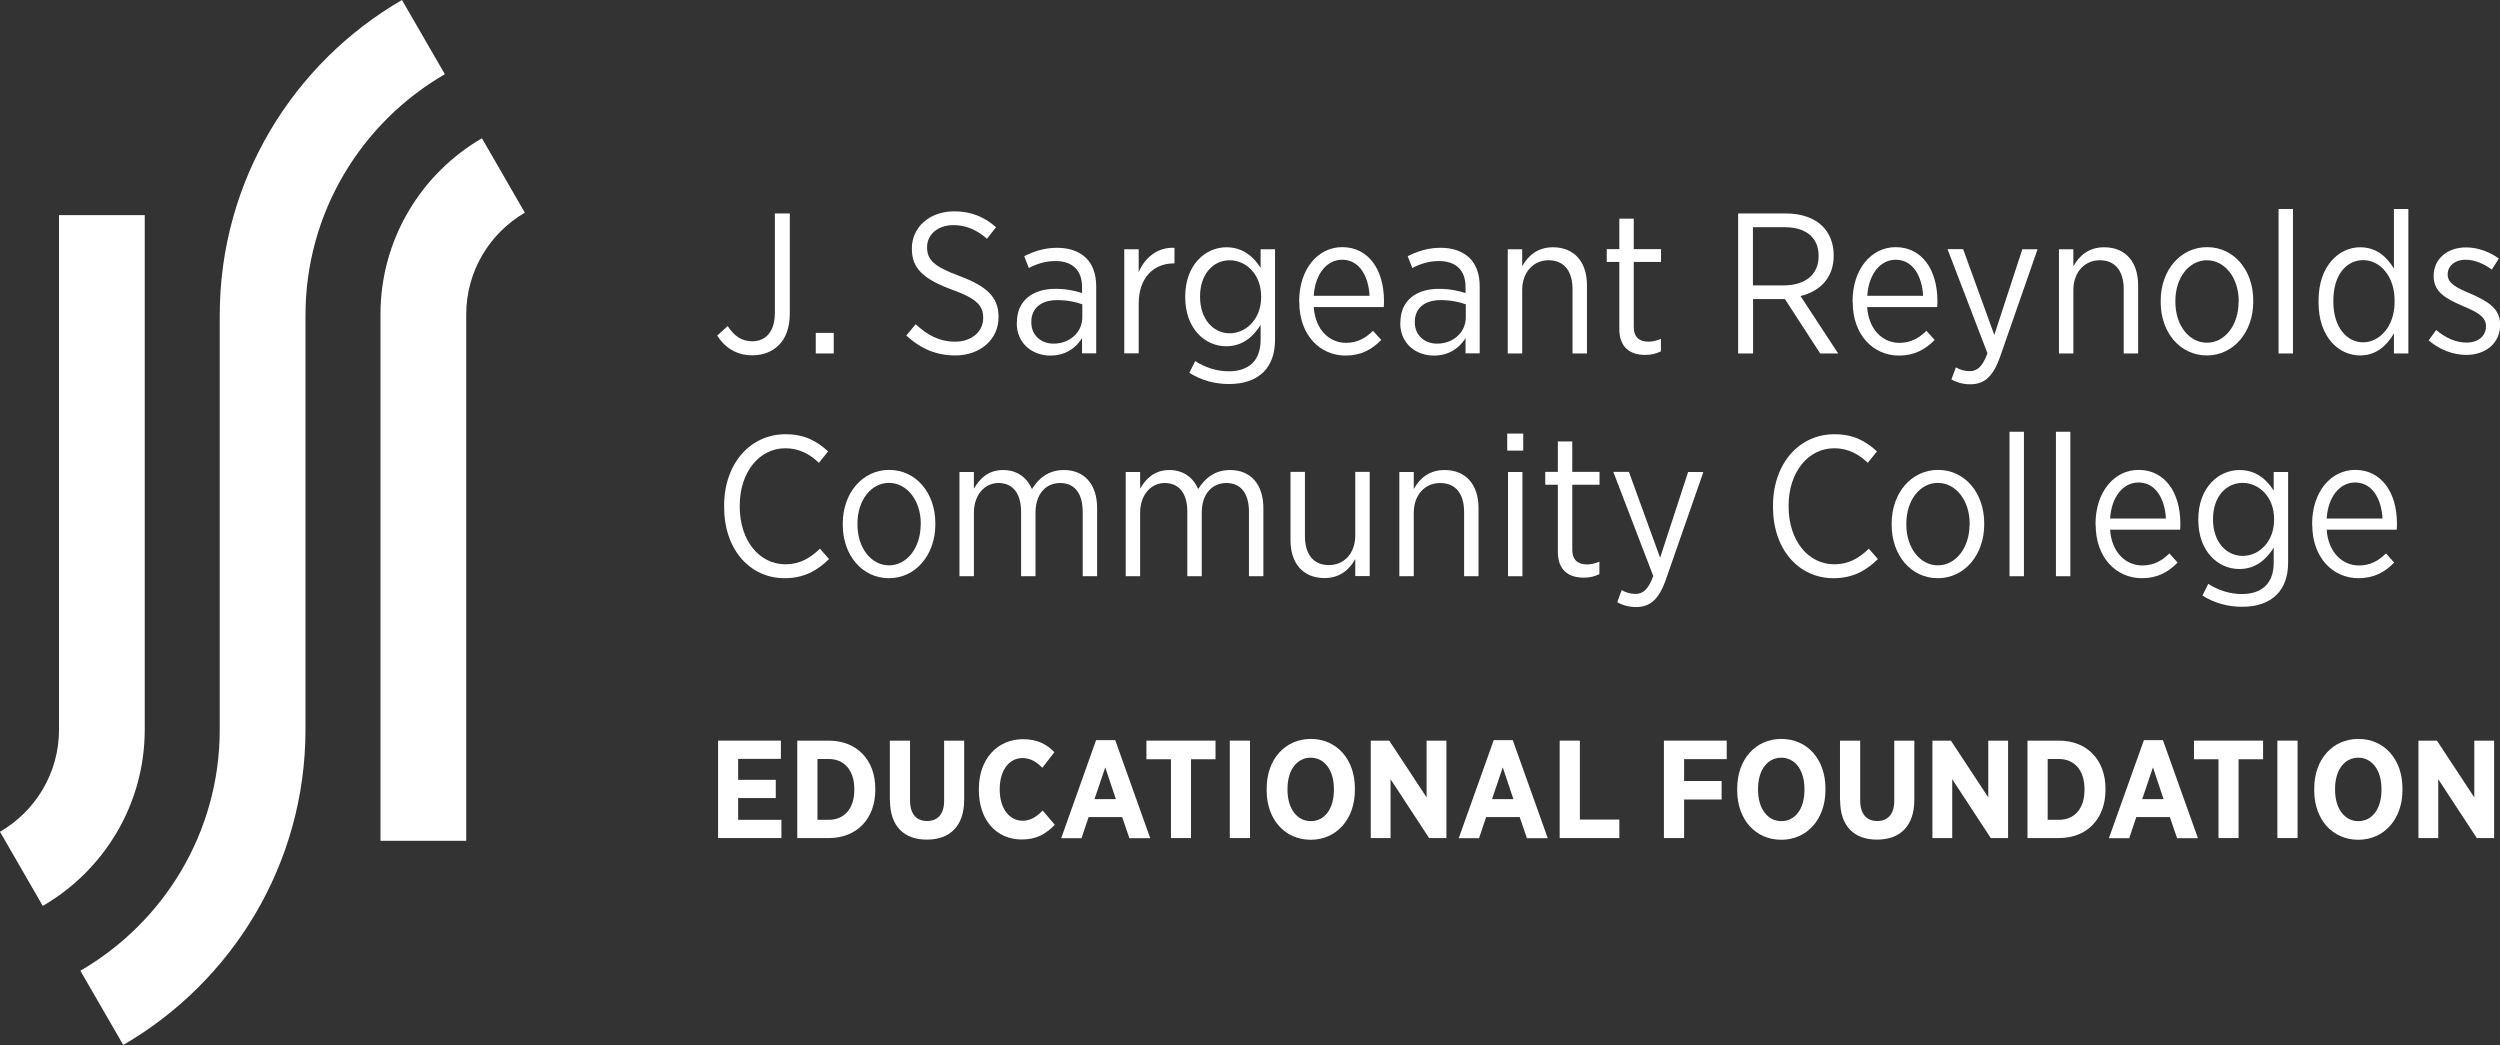 <?xml version="1.0" encoding="UTF-8"?>
<svg id="Layer_2" data-name="Layer 2" xmlns="http://www.w3.org/2000/svg" viewBox="0 0 190.68 79.71">
  <rect x="0" y="0" width="190.68" height="79.71" fill="#333333" stroke="none"/>
  <defs>
    <style>
      .cls-1 {
        fill: #fff;
      }
    </style>
  </defs>
  <g id="Layer_1-2" data-name="Layer 1">
    <g>
      <path class="cls-1" d="M36.75,10.55c-4.62,2.69-7.73,7.7-7.73,13.42v40.16h6.54V23.98c0-3.31,1.8-6.2,4.47-7.76l-3.27-5.67Z"/>
      <path class="cls-1" d="M30.66,0c-8.3,4.81-13.9,13.79-13.9,24.05v31.6c0,7.85-4.28,14.71-10.63,18.39l3.27,5.66c8.3-4.81,13.9-13.79,13.9-24.05v-31.6c0-7.85,4.28-14.71,10.63-18.39l-3.27-5.66Z"/>
      <path class="cls-1" d="M3.27,69.09c4.64-2.69,7.77-7.71,7.77-13.44V16.41h-6.54v39.25c0,3.32-1.81,6.22-4.5,7.78l3.27,5.67Z"/>
    </g>
    <g>
      <path class="cls-1" d="M54.71,25.59l.79-.72c.52.78,1.07,1.16,1.89,1.16.99,0,1.71-.72,1.71-2.15v-7.6h1.14v7.6c0,1.1-.3,1.91-.84,2.44-.52.52-1.21.78-2.03.78-1.22,0-2.11-.61-2.67-1.51Z"/>
      <path class="cls-1" d="M62.22,25.39h1.37v1.57h-1.37v-1.57Z"/>
      <path class="cls-1" d="M69.12,25.6l.72-.87c.88.82,1.8,1.33,3.01,1.33,1.28,0,2.14-.78,2.14-1.8v-.02c0-.88-.43-1.45-2.36-2.14-2.21-.82-3.08-1.62-3.08-3.13v-.03c0-1.6,1.34-2.82,3.22-2.82,1.24,0,2.26.38,3.2,1.21l-.69.88c-.79-.69-1.63-1.04-2.56-1.04-1.22,0-2.01.75-2.01,1.66v.03c0,.93.47,1.46,2.49,2.2,2.17.81,2.96,1.68,2.96,3.1v.03c0,1.71-1.4,2.92-3.31,2.92-1.37,0-2.59-.47-3.71-1.51Z"/>
      <path class="cls-1" d="M77.56,24.65v-.06c0-1.63,1.17-2.56,2.93-2.56.84,0,1.45.14,2.04.32v-.47c0-1.28-.75-1.97-2.03-1.97-.79,0-1.48.24-2.03.53l-.35-.9c.75-.37,1.53-.64,2.5-.64s1.71.28,2.23.79c.49.49.76,1.22.76,2.15v5.11h-1.08v-1.16c-.47.75-1.25,1.33-2.43,1.33-1.33,0-2.55-.9-2.55-2.47ZM82.55,24.2v-.99c-.5-.18-1.14-.32-1.92-.32-1.27,0-1.97.66-1.97,1.66v.04c0,.99.75,1.62,1.69,1.62,1.22.01,2.2-.85,2.2-2.01Z"/>
      <path class="cls-1" d="M85.75,19.01h1.1v1.75c.47-1.11,1.43-1.92,2.73-1.86v1.19h-.06c-1.48,0-2.67,1.04-2.67,3.08v3.78h-1.1v-7.95Z"/>
      <path class="cls-1" d="M90.72,28.42l.44-.88c.75.49,1.65.78,2.56.78,1.5,0,2.43-.79,2.43-2.38v-1.16c-.55.88-1.36,1.63-2.62,1.63-1.62,0-3.13-1.34-3.13-3.74v-.06c0-2.4,1.53-3.75,3.14-3.75,1.27,0,2.08.73,2.61,1.57v-1.42h1.1v6.9c0,1.08-.31,1.89-.87,2.46-.61.61-1.51.92-2.64.92-1.07,0-2.09-.27-3.02-.85ZM96.19,22.66v-.05c0-1.71-1.17-2.76-2.4-2.76s-2.26,1.02-2.26,2.76v.03c0,1.72,1.02,2.78,2.26,2.78s2.4-1.07,2.4-2.76Z"/>
      <path class="cls-1" d="M99.09,23.05v-.08c0-2.43,1.42-4.12,3.28-4.12,2,0,3.19,1.71,3.19,4.11,0,.11,0,.32-.02.46h-5.34c.12,1.75,1.21,2.73,2.46,2.73.87,0,1.51-.37,2.06-.92l.63.7c-.72.73-1.54,1.19-2.73,1.19-1.94,0-3.52-1.56-3.52-4.07ZM104.46,22.56c-.08-1.51-.79-2.75-2.09-2.75-1.17,0-2.06,1.08-2.17,2.75h4.26Z"/>
      <path class="cls-1" d="M106.81,24.65v-.06c0-1.63,1.17-2.56,2.93-2.56.84,0,1.45.14,2.04.32v-.47c0-1.28-.75-1.97-2.03-1.97-.79,0-1.48.24-2.03.53l-.35-.9c.75-.37,1.53-.64,2.5-.64s1.71.28,2.23.79c.49.49.76,1.22.76,2.15v5.11h-1.08v-1.16c-.47.75-1.25,1.33-2.43,1.33-1.33,0-2.55-.9-2.55-2.47ZM111.8,24.2v-.99c-.5-.18-1.14-.32-1.92-.32-1.27,0-1.97.66-1.97,1.66v.04c0,.99.75,1.62,1.69,1.62,1.22.01,2.2-.85,2.2-2.01Z"/>
      <path class="cls-1" d="M115,19.01h1.1v1.3c.44-.79,1.16-1.45,2.35-1.45,1.62,0,2.59,1.11,2.59,2.9v5.2h-1.1v-4.9c0-1.42-.67-2.21-1.83-2.21s-2.01.92-2.01,2.27v4.84h-1.1v-7.95Z"/>
      <path class="cls-1" d="M123.51,25.11v-5.13h-.96v-.98h.96v-2.32h1.1v2.32h2.08v.98h-2.08v4.94c0,.84.46,1.14,1.14,1.14.3,0,.61-.08.93-.21v.95c-.35.17-.73.27-1.19.27-1.13,0-1.98-.55-1.98-1.97Z"/>
      <path class="cls-1" d="M132.56,16.28h3.65c1.22,0,2.2.37,2.81.99.53.53.84,1.3.84,2.2v.03c0,1.69-1.05,2.72-2.53,3.08l2.87,4.38h-1.37l-2.69-4.15h-2.43v4.15h-1.14v-10.68ZM136.01,21.77c1.74,0,2.7-.87,2.7-2.23v-.03c0-1.4-.98-2.18-2.58-2.18h-2.43v4.44h2.3Z"/>
      <path class="cls-1" d="M141.3,23.05v-.08c0-2.43,1.42-4.12,3.28-4.12,2,0,3.19,1.71,3.19,4.11,0,.11,0,.32-.02.46h-5.34c.12,1.75,1.21,2.73,2.46,2.73.87,0,1.51-.37,2.06-.92l.63.7c-.72.73-1.54,1.19-2.73,1.19-1.94,0-3.52-1.56-3.52-4.07ZM146.68,22.56c-.08-1.51-.79-2.75-2.09-2.75-1.17,0-2.06,1.08-2.17,2.75h4.26Z"/>
      <path class="cls-1" d="M154.24,19.01h1.17l-2.82,8.09c-.56,1.65-1.25,2.21-2.32,2.21-.5,0-.98-.12-1.43-.37l.34-.92c.3.17.64.29,1.04.29.6,0,.98-.34,1.37-1.36l-3.05-7.95h1.19l2.38,6.55,2.14-6.55Z"/>
      <path class="cls-1" d="M157.04,19.01h1.1v1.3c.44-.79,1.16-1.45,2.35-1.45,1.62,0,2.59,1.11,2.59,2.9v5.2h-1.1v-4.9c0-1.42-.67-2.21-1.83-2.21s-2.01.92-2.01,2.27v4.84h-1.1v-7.95Z"/>
      <path class="cls-1" d="M164.8,23.05v-.11c0-2.32,1.5-4.09,3.54-4.09s3.52,1.75,3.52,4.07v.09c0,2.32-1.5,4.1-3.54,4.1s-3.52-1.75-3.52-4.07ZM170.75,23.04v-.08c0-1.79-1.07-3.11-2.43-3.11s-2.4,1.33-2.4,3.1v.08c0,1.79,1.05,3.11,2.41,3.11s2.41-1.34,2.41-3.1Z"/>
      <path class="cls-1" d="M173.79,15.94h1.1v11.02h-1.1v-11.02Z"/>
      <path class="cls-1" d="M176.84,23.07v-.15c0-2.64,1.56-4.06,3.17-4.06,1.27,0,2.06.76,2.58,1.63v-4.55h1.1v11.02h-1.1v-1.53c-.53.9-1.33,1.68-2.58,1.68-1.62,0-3.17-1.39-3.17-4.04ZM182.64,23.05v-.14c0-1.88-1.14-3.07-2.4-3.07s-2.27,1.11-2.27,3.07v.12c0,1.94,1.04,3.08,2.27,3.08s2.4-1.19,2.4-3.07Z"/>
      <path class="cls-1" d="M185.23,25.98l.58-.81c.75.63,1.53.96,2.32.96.87,0,1.48-.49,1.48-1.24v-.02c0-.7-.66-1.07-1.72-1.51-1.27-.55-2.27-1.05-2.27-2.29v-.03c0-1.3,1.05-2.17,2.47-2.17.9,0,1.83.35,2.5.85l-.53.84c-.61-.44-1.3-.75-2-.75-.84,0-1.37.49-1.37,1.11v.03c0,.67.69,1.01,1.77,1.46,1.31.58,2.23,1.13,2.23,2.34v.03c0,1.42-1.14,2.29-2.58,2.29-.98,0-2.03-.38-2.87-1.11Z"/>
      <path class="cls-1" d="M55.23,38.67v-.09c0-3.24,2.01-5.46,4.68-5.46,1.46,0,2.41.53,3.25,1.31l-.7.87c-.67-.64-1.48-1.11-2.56-1.11-1.97,0-3.48,1.8-3.48,4.38v.06c0,2.62,1.51,4.41,3.48,4.41,1.1,0,1.88-.46,2.64-1.19l.69.79c-.9.89-1.92,1.46-3.39,1.46-2.64,0-4.61-2.18-4.61-5.43Z"/>
      <path class="cls-1" d="M64.28,40.04v-.11c0-2.32,1.5-4.09,3.54-4.09s3.52,1.75,3.52,4.07v.09c0,2.32-1.5,4.1-3.54,4.1s-3.52-1.75-3.52-4.07ZM70.23,40.02v-.08c0-1.79-1.07-3.11-2.43-3.11s-2.4,1.33-2.4,3.1v.08c0,1.79,1.05,3.11,2.41,3.11s2.41-1.34,2.41-3.1Z"/>
      <path class="cls-1" d="M73.18,36h1.1v1.27c.44-.75,1.08-1.42,2.23-1.42,1.07,0,1.82.58,2.2,1.45.49-.78,1.22-1.45,2.44-1.45,1.54,0,2.53,1.07,2.53,2.91v5.19h-1.1v-4.9c0-1.45-.64-2.21-1.72-2.21s-1.88.82-1.88,2.26v4.85h-1.1v-4.91c0-1.42-.64-2.2-1.72-2.2s-1.88.93-1.88,2.27v4.84h-1.1v-7.95Z"/>
      <path class="cls-1" d="M85.86,36h1.1v1.27c.44-.75,1.08-1.42,2.23-1.42,1.07,0,1.82.58,2.2,1.45.49-.78,1.22-1.45,2.44-1.45,1.54,0,2.53,1.07,2.53,2.91v5.19h-1.1v-4.9c0-1.45-.64-2.21-1.72-2.21s-1.88.82-1.88,2.26v4.85h-1.1v-4.91c0-1.42-.64-2.2-1.72-2.2s-1.88.93-1.88,2.27v4.84h-1.1v-7.95Z"/>
      <path class="cls-1" d="M98.43,41.21v-5.22h1.1v4.9c0,1.42.67,2.21,1.83,2.21s2.01-.9,2.01-2.26v-4.85h1.1v7.95h-1.1v-1.3c-.44.79-1.16,1.45-2.35,1.45-1.62,0-2.59-1.11-2.59-2.88Z"/>
      <path class="cls-1" d="M106.73,36h1.1v1.3c.44-.79,1.16-1.45,2.35-1.45,1.62,0,2.59,1.11,2.59,2.9v5.2h-1.1v-4.9c0-1.42-.67-2.21-1.83-2.21s-2.01.91-2.01,2.27v4.84h-1.1v-7.95Z"/>
      <path class="cls-1" d="M114.96,33.07h1.22v1.3h-1.22v-1.3ZM115.02,36h1.1v7.95h-1.1v-7.95Z"/>
      <path class="cls-1" d="M118.82,42.1v-5.13h-.96v-.98h.96v-2.32h1.1v2.32h2.08v.98h-2.08v4.94c0,.84.46,1.14,1.14,1.14.3,0,.61-.08.93-.21v.95c-.35.17-.73.27-1.19.27-1.13,0-1.98-.55-1.98-1.97Z"/>
      <path class="cls-1" d="M128.75,36h1.17l-2.82,8.09c-.56,1.65-1.25,2.21-2.32,2.21-.5,0-.98-.12-1.43-.37l.34-.92c.3.17.64.29,1.04.29.6,0,.98-.34,1.37-1.36l-3.05-7.95h1.19l2.38,6.55,2.14-6.55Z"/>
      <path class="cls-1" d="M135.23,38.67v-.09c0-3.24,2.01-5.46,4.68-5.46,1.46,0,2.41.53,3.25,1.31l-.7.87c-.67-.64-1.48-1.11-2.56-1.11-1.97,0-3.48,1.8-3.48,4.38v.06c0,2.62,1.51,4.41,3.48,4.41,1.1,0,1.88-.46,2.64-1.19l.69.79c-.9.89-1.92,1.46-3.39,1.46-2.64,0-4.61-2.18-4.61-5.43Z"/>
      <path class="cls-1" d="M144.28,40.04v-.11c0-2.32,1.5-4.09,3.54-4.09s3.52,1.75,3.52,4.07v.09c0,2.32-1.5,4.1-3.54,4.1s-3.52-1.75-3.52-4.07ZM150.23,40.02v-.08c0-1.79-1.07-3.11-2.43-3.11s-2.4,1.33-2.4,3.1v.08c0,1.79,1.05,3.11,2.41,3.11s2.41-1.34,2.41-3.1Z"/>
      <path class="cls-1" d="M153.27,32.93h1.1v11.02h-1.1v-11.02Z"/>
      <path class="cls-1" d="M156.81,32.93h1.1v11.02h-1.1v-11.02Z"/>
      <path class="cls-1" d="M159.83,40.04v-.08c0-2.43,1.42-4.12,3.28-4.12,2,0,3.19,1.71,3.19,4.1,0,.11,0,.32-.02.46h-5.34c.12,1.75,1.21,2.73,2.46,2.73.87,0,1.51-.37,2.06-.92l.63.7c-.72.73-1.54,1.19-2.73,1.19-1.94,0-3.52-1.56-3.52-4.07ZM165.2,39.55c-.08-1.51-.79-2.75-2.09-2.75-1.17,0-2.06,1.08-2.17,2.75h4.26Z"/>
      <path class="cls-1" d="M167.99,45.41l.44-.88c.75.49,1.65.78,2.56.78,1.5,0,2.43-.79,2.43-2.38v-1.16c-.55.88-1.36,1.63-2.62,1.63-1.62,0-3.13-1.34-3.13-3.74v-.06c0-2.4,1.53-3.75,3.14-3.75,1.27,0,2.08.73,2.61,1.57v-1.42h1.1v6.9c0,1.08-.31,1.89-.87,2.46-.61.61-1.51.92-2.64.92-1.07,0-2.09-.27-3.02-.85ZM173.45,39.64v-.05c0-1.71-1.17-2.76-2.4-2.76s-2.26,1.02-2.26,2.76v.03c0,1.72,1.02,2.78,2.26,2.78s2.4-1.07,2.4-2.76Z"/>
      <path class="cls-1" d="M176.35,40.04v-.08c0-2.43,1.42-4.12,3.28-4.12,2,0,3.19,1.71,3.19,4.1,0,.11,0,.32-.02.46h-5.34c.12,1.75,1.21,2.73,2.46,2.73.87,0,1.51-.37,2.06-.92l.63.7c-.72.73-1.54,1.19-2.73,1.19-1.94,0-3.52-1.56-3.52-4.07ZM181.72,39.55c-.08-1.51-.79-2.75-2.09-2.75-1.17,0-2.06,1.08-2.17,2.75h4.26Z"/>
    </g>
    <g>
      <path class="cls-1" d="M54.77,56.49h4.79v1.39h-3.26v1.6h2.87v1.39h-2.87v1.66h3.3v1.39h-4.83v-7.43Z"/>
      <path class="cls-1" d="M60.81,56.49h2.4c2.16,0,3.55,1.49,3.55,3.66v.1c0,2.18-1.39,3.67-3.55,3.67h-2.4v-7.43ZM62.35,57.88v4.65h.85c1.17,0,1.96-.82,1.96-2.29v-.05c0-1.48-.8-2.3-1.96-2.3h-.85Z"/>
      <path class="cls-1" d="M67.87,61.04v-4.55h1.54v4.56c0,1.05.5,1.57,1.3,1.57s1.3-.51,1.3-1.54v-4.59h1.53v4.51c0,2.05-1.13,3.04-2.85,3.04s-2.81-1-2.81-3.01Z"/>
      <path class="cls-1" d="M74.66,60.26v-.1c0-2.25,1.4-3.78,3.37-3.78,1.1,0,1.82.4,2.39.99l-.92,1.19c-.45-.46-.91-.74-1.52-.74-1,0-1.73.92-1.73,2.37v.03c0,1.48.76,2.38,1.75,2.38.59,0,1.03-.28,1.53-.78l.92,1.09c-.67.69-1.38,1.12-2.52,1.12-1.95,0-3.27-1.5-3.27-3.77Z"/>
      <path class="cls-1" d="M83.59,56.45h1.47l2.67,7.48h-1.59l-.55-1.61h-2.56l-.54,1.61h-1.55l2.66-7.48ZM85.11,60.95l-.81-2.42-.82,2.42h1.62Z"/>
      <path class="cls-1" d="M89.31,57.91h-1.87v-1.42h5.27v1.42h-1.87v6.01h-1.53v-6.01Z"/>
      <path class="cls-1" d="M93.8,56.49h1.54v7.43h-1.54v-7.43Z"/>
      <path class="cls-1" d="M96.61,60.28v-.13c0-2.23,1.4-3.79,3.37-3.79s3.36,1.55,3.36,3.77v.13c0,2.22-1.4,3.79-3.37,3.79s-3.36-1.55-3.36-3.77ZM101.74,60.25v-.07c0-1.47-.74-2.39-1.77-2.39s-1.77.91-1.77,2.38v.07c0,1.47.75,2.39,1.78,2.39s1.76-.91,1.76-2.38Z"/>
      <path class="cls-1" d="M104.55,56.49h1.41l2.85,4.33v-4.33h1.51v7.43h-1.32l-2.94-4.49v4.49h-1.51v-7.43Z"/>
      <path class="cls-1" d="M113.91,56.45h1.47l2.67,7.48h-1.59l-.55-1.61h-2.56l-.54,1.61h-1.55l2.67-7.48ZM115.43,60.95l-.81-2.42-.82,2.42h1.62Z"/>
      <path class="cls-1" d="M118.96,56.49h1.54v6.02h3.01v1.41h-4.55v-7.43Z"/>
      <path class="cls-1" d="M126.91,56.49h4.79v1.41h-3.25v1.67h2.86v1.41h-2.86v2.94h-1.54v-7.43Z"/>
      <path class="cls-1" d="M132.5,60.28v-.13c0-2.23,1.4-3.79,3.37-3.79s3.36,1.55,3.36,3.77v.13c0,2.22-1.4,3.79-3.37,3.79s-3.36-1.55-3.36-3.77ZM137.63,60.25v-.07c0-1.47-.74-2.39-1.77-2.39s-1.77.91-1.77,2.38v.07c0,1.47.75,2.39,1.78,2.39s1.76-.91,1.76-2.38Z"/>
      <path class="cls-1" d="M140.34,61.04v-4.55h1.54v4.56c0,1.05.5,1.57,1.3,1.57s1.3-.51,1.3-1.54v-4.59h1.53v4.51c0,2.05-1.13,3.04-2.85,3.04s-2.81-1-2.81-3.01Z"/>
      <path class="cls-1" d="M147.39,56.49h1.41l2.85,4.33v-4.33h1.51v7.43h-1.32l-2.94-4.49v4.49h-1.51v-7.43Z"/>
      <path class="cls-1" d="M154.64,56.49h2.4c2.16,0,3.55,1.49,3.55,3.66v.1c0,2.18-1.39,3.67-3.55,3.67h-2.4v-7.43ZM156.18,57.88v4.65h.85c1.17,0,1.96-.82,1.96-2.29v-.05c0-1.48-.8-2.3-1.96-2.3h-.85Z"/>
      <path class="cls-1" d="M163.5,56.45h1.47l2.67,7.48h-1.59l-.55-1.61h-2.56l-.54,1.61h-1.55l2.67-7.48ZM165.02,60.95l-.81-2.42-.82,2.42h1.62Z"/>
      <path class="cls-1" d="M169.21,57.91h-1.87v-1.42h5.27v1.42h-1.87v6.01h-1.53v-6.01Z"/>
      <path class="cls-1" d="M173.7,56.49h1.54v7.43h-1.54v-7.43Z"/>
      <path class="cls-1" d="M176.51,60.28v-.13c0-2.23,1.4-3.79,3.37-3.79s3.36,1.55,3.36,3.77v.13c0,2.22-1.4,3.79-3.37,3.79s-3.36-1.55-3.36-3.77ZM181.64,60.25v-.07c0-1.47-.74-2.39-1.77-2.39s-1.77.91-1.77,2.38v.07c0,1.47.75,2.39,1.78,2.39s1.76-.91,1.76-2.38Z"/>
      <path class="cls-1" d="M184.46,56.49h1.41l2.85,4.33v-4.33h1.51v7.43h-1.32l-2.94-4.49v4.49h-1.51v-7.43Z"/>
    </g>
  </g>
</svg>